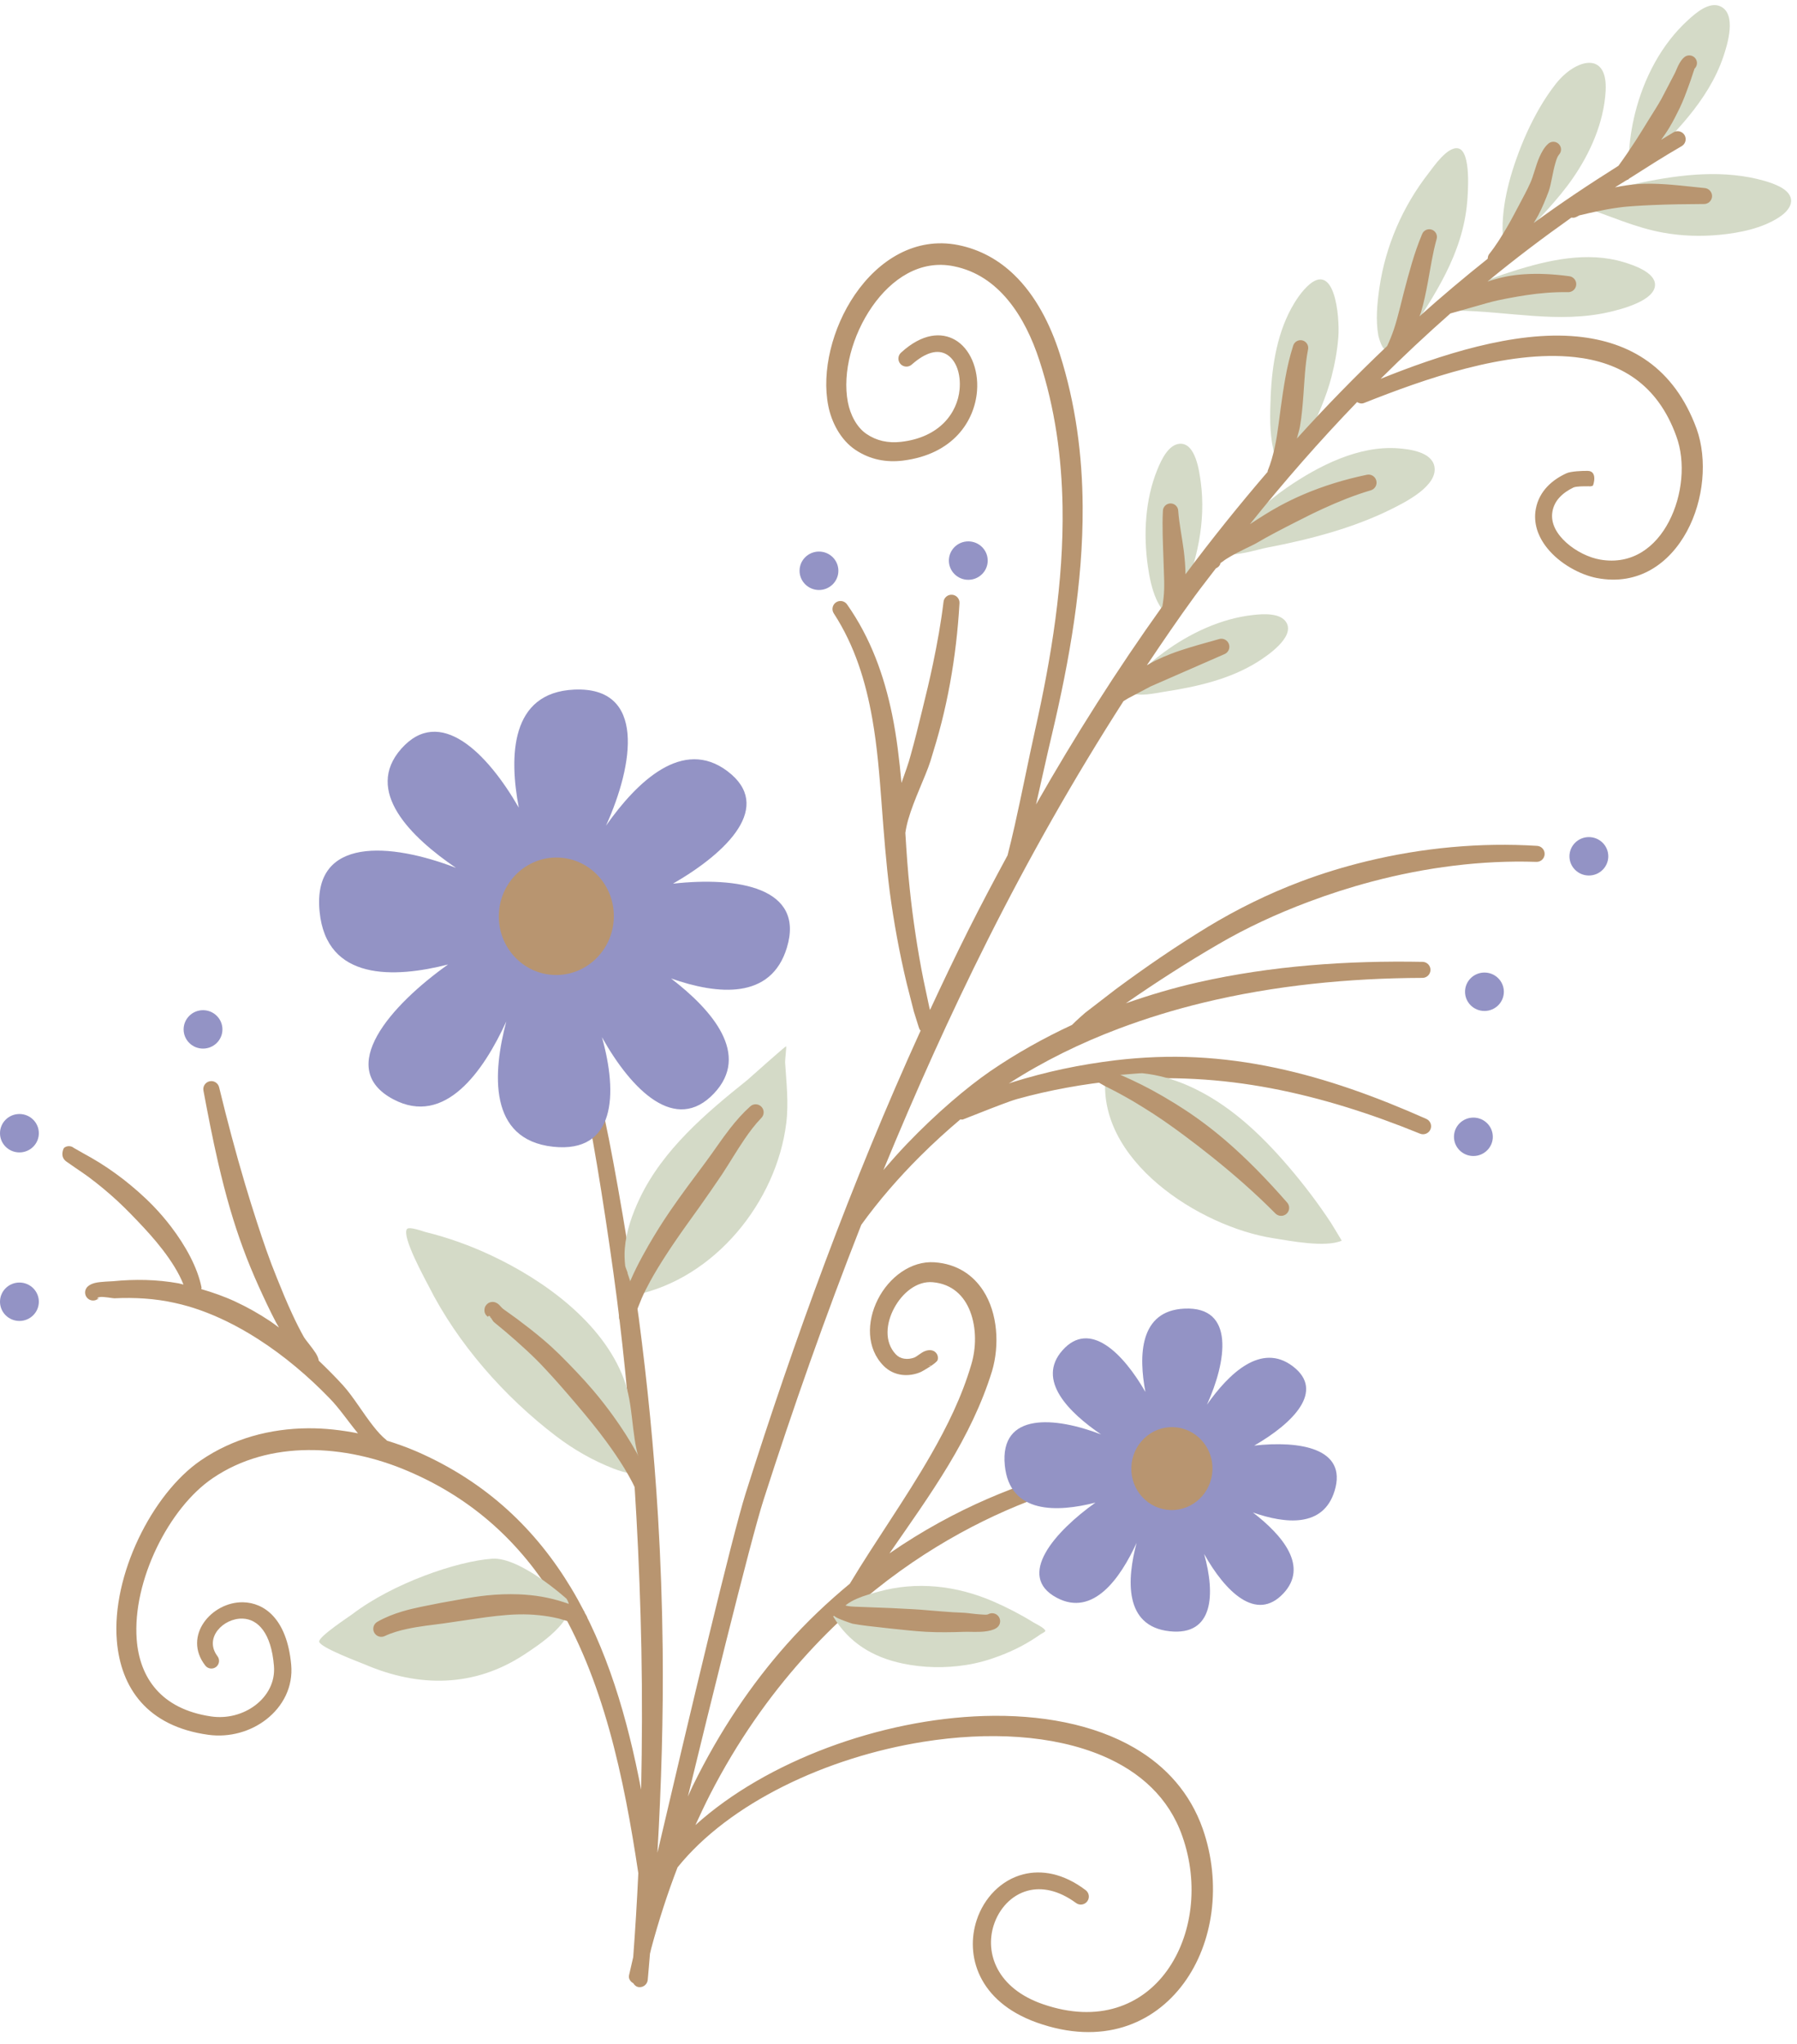 <?xml version="1.0" encoding="UTF-8" standalone="no"?><svg xmlns="http://www.w3.org/2000/svg" xmlns:xlink="http://www.w3.org/1999/xlink" fill="#b89570" height="80.3" preserveAspectRatio="xMidYMid meet" version="1" viewBox="0.0 -0.2 70.6 80.3" width="70.6" zoomAndPan="magnify"><g id="change1_1"><path clip-rule="evenodd" d="M45.096,22.037c-0.178-1.252-0.107-2.623,0.379-3.804 c0.144-0.35,0.421-0.969,0.872-1.002c0.63-0.047,0.773,1.101,0.829,1.514c0.206,1.528-0.144,3.136-0.768,4.534l-0.668,0.565 c-0.013-0.029-0.087-0.105-0.11-0.142c-0.074-0.122-0.147-0.242-0.204-0.373C45.247,22.92,45.159,22.477,45.096,22.037z M49.231,23.956c-1.258,0.137-2.49,0.72-3.501,1.463c-0.365,0.268-0.719,0.564-1.023,0.901c-0.11,0.121-0.214,0.248-0.306,0.383 c-0.041,0.061-0.043,0.24-0.1,0.195l0.057,0.092c0.398,0.196,0.998,0.039,1.409-0.023c1.251-0.19,2.562-0.49,3.645-1.171 c0.366-0.23,1.445-0.953,1.137-1.527C50.326,23.856,49.608,23.914,49.231,23.956z M54.468,13.455l0.792-0.368 c1.095-1.683,2.212-3.306,2.384-5.371c0.027-0.335,0.157-1.966-0.348-2.086c-0.423-0.1-0.979,0.726-1.175,0.979 c-1.013,1.301-1.686,2.85-1.925,4.483c-0.09,0.614-0.156,1.28-0.043,1.896C54.158,13.016,54.335,13.692,54.468,13.455z M59.768,9.139c0.695-0.751,1.432-1.483,2.017-2.327c0.693-0.999,1.223-2.194,1.296-3.423c0.096-1.619-1.184-1.265-1.941-0.315 c-0.243,0.305-0.458,0.63-0.654,0.967c-0.37,0.64-0.669,1.312-0.915,2.009c-0.42,1.188-0.678,2.461-0.458,3.58L59.768,9.139z M64.115,6.454l0.312-0.082c1.29-1.242,2.692-2.607,3.278-4.343c0.161-0.478,0.538-1.679-0.116-1.98 c-0.442-0.203-0.979,0.273-1.272,0.541c-1.05,0.957-1.739,2.291-2.079,3.66c-0.135,0.544-0.224,1.106-0.24,1.668 C63.996,5.973,63.962,6.55,64.115,6.454z M69.899,7.121c-0.183-0.091-0.377-0.16-0.574-0.216c-1.571-0.451-3.261-0.261-4.835,0.066 c-0.57,0.118-1.136,0.26-1.681,0.466c-0.067,0.025-0.463,0.142-0.467,0.259l-0.164,0.225c1.058,0.351,2.044,0.814,3.153,1.016 c0.738,0.134,1.488,0.159,2.235,0.086c0.785-0.077,1.658-0.25,2.329-0.688C70.487,7.949,70.565,7.454,69.899,7.121z M63.792,10.097 c-1.432-0.433-2.977-0.083-4.362,0.359c-0.491,0.156-0.985,0.327-1.447,0.556c-0.01,0.005-0.498,0.261-0.406,0.327l-0.355,0.662 c1.997,0.019,4.009,0.515,5.997,0.057c0.434-0.1,1.819-0.439,1.803-1.085C65.009,10.486,64.148,10.204,63.792,10.097z M50.394,17.985l1.025-1.098c0.345-0.739,0.683-1.48,0.889-2.272c0.134-0.519,0.232-1.049,0.273-1.584 c0.058-0.747-0.129-3.211-1.341-1.859c-0.147,0.164-0.275,0.345-0.39,0.534c-0.661,1.085-0.876,2.417-0.928,3.668 c-0.028,0.68-0.049,1.401,0.101,2.071C50.048,17.557,50.169,18.07,50.394,17.985z M54.932,17.41 c-1.555-0.118-3.125,0.689-4.369,1.541c-0.428,0.294-0.826,0.624-1.208,0.975c-0.043,0.04-0.469,0.547-0.465,0.546l-0.836,1.054 c0.424,0.166,1.316-0.138,1.73-0.217c1.654-0.316,3.39-0.765,4.899-1.521c0.516-0.259,1.823-0.904,1.67-1.672 C56.241,17.552,55.384,17.444,54.932,17.41z" fill="#d4dac7" fill-rule="evenodd"/></g><g id="change2_1"><path clip-rule="evenodd" d="M36.468,53.431c0.032,0.009,0.064,0.012,0.095,0.01 c0.009,0.03-0.068-0.001-0.096-0.01C36.467,53.431,36.467,53.431,36.468,53.431z M3.915,50.749c-0.023,0.033-0.05,0.06-0.081,0.081 C3.851,50.863,3.896,50.778,3.915,50.749z M47.942,21.941L47.942,21.941c0.008,0.004,0.004-0.014,0.005-0.021l-0.003,0.014 L47.942,21.941z M66.959,7.185c-0.692-0.066-1.381-0.16-2.074-0.169c-0.19-0.003-0.38,0.003-0.569,0.018 C64.029,7.055,63.745,7.1,63.46,7.157c-0.005,0.001-0.009,0.003-0.014,0.004c0.15-0.098,0.308-0.187,0.459-0.284 c0.026-0.017,0.06-0.016,0.081-0.041c0.006-0.006,0.012-0.014,0.018-0.02c0.68-0.433,1.359-0.868,2.063-1.274 c0.151-0.087,0.204-0.279,0.118-0.43c-0.087-0.151-0.279-0.204-0.43-0.118c-0.168,0.095-0.325,0.202-0.492,0.299 c0.109-0.157,0.222-0.313,0.319-0.476c0.15-0.249,0.28-0.507,0.405-0.762c0.069-0.146,0.133-0.293,0.192-0.443 c0.086-0.217,0.162-0.436,0.242-0.655l0.152-0.458c0.123-0.113,0.13-0.304,0.017-0.426c-0.113-0.123-0.305-0.13-0.427-0.017 c-0.069,0.057-0.126,0.138-0.179,0.228c-0.077,0.13-0.132,0.292-0.189,0.402L65.276,3.68c-0.156,0.28-0.335,0.553-0.508,0.833 c-0.171,0.277-0.341,0.557-0.519,0.831c-0.216,0.333-0.436,0.657-0.665,0.969c-1.139,0.717-2.256,1.459-3.331,2.249 c0.061-0.102,0.128-0.203,0.182-0.307c0.166-0.318,0.297-0.642,0.412-0.948c0.1-0.286,0.151-0.736,0.262-1.106 c0.037-0.125,0.071-0.242,0.137-0.322c0.115-0.121,0.11-0.312-0.011-0.427c-0.12-0.115-0.312-0.11-0.426,0.011 c-0.133,0.121-0.237,0.301-0.328,0.507c-0.15,0.341-0.241,0.771-0.368,1.034c-0.123,0.276-0.28,0.559-0.434,0.852 c-0.148,0.28-0.297,0.566-0.458,0.842c-0.222,0.381-0.449,0.748-0.699,1.061c-0.053,0.058-0.071,0.132-0.073,0.204 c-0.917,0.73-1.812,1.483-2.682,2.264c0.017-0.054,0.044-0.103,0.06-0.158c0.114-0.381,0.193-0.775,0.267-1.167 c0.109-0.574,0.189-1.148,0.344-1.697c0.054-0.157-0.029-0.329-0.187-0.384c-0.157-0.054-0.329,0.029-0.384,0.187 c-0.155,0.369-0.286,0.751-0.402,1.143c-0.111,0.375-0.213,0.755-0.312,1.136c-0.051,0.198-0.099,0.396-0.149,0.593 c-0.075,0.292-0.149,0.582-0.245,0.866c-0.075,0.219-0.161,0.434-0.26,0.645c-1.229,1.165-2.411,2.377-3.547,3.634 c0.039-0.159,0.093-0.314,0.121-0.475c0.071-0.407,0.104-0.82,0.135-1.233c0.045-0.593,0.066-1.187,0.18-1.779 c0.04-0.162-0.058-0.326-0.22-0.367c-0.161-0.04-0.325,0.058-0.366,0.22c-0.129,0.405-0.224,0.813-0.299,1.226 c-0.073,0.403-0.132,0.808-0.187,1.212c-0.029,0.21-0.055,0.42-0.083,0.63c-0.042,0.308-0.085,0.614-0.153,0.919 c-0.069,0.307-0.151,0.613-0.276,0.916c-0.006,0.013,0.002,0.026-0.002,0.039c-1.119,1.302-2.197,2.642-3.227,4.024 c-0.003-0.308-0.029-0.618-0.067-0.925c-0.07-0.539-0.181-1.063-0.218-1.559c-0.001-0.166-0.138-0.3-0.304-0.299 c-0.167,0.002-0.301,0.138-0.299,0.305c-0.031,0.591,0.001,1.236,0.023,1.884c0.005,0.16,0.01,0.32,0.016,0.479 c0.009,0.235,0.018,0.468,0.011,0.698c-0.007,0.231-0.031,0.457-0.071,0.678c-1.785,2.495-3.434,5.098-4.963,7.781 c0.221-0.967,0.432-1.943,0.628-2.762c0.689-2.914,1.222-5.938,1.204-8.939c-0.012-2.024-0.276-4.038-0.9-6 c-0.367-1.146-0.942-2.288-1.799-3.111c-0.592-0.569-1.318-0.987-2.198-1.163c-1.665-0.328-3.113,0.578-4.052,1.95 c-0.894,1.306-1.314,3.023-1.044,4.371c0.064,0.322,0.183,0.651,0.356,0.947c0.18,0.31,0.418,0.583,0.709,0.778 c0.286,0.191,0.59,0.318,0.907,0.386c0.311,0.066,0.635,0.077,0.967,0.035c1.974-0.249,2.811-1.557,2.904-2.735 c0.069-0.875-0.284-1.679-0.869-2.01c-0.525-0.296-1.272-0.267-2.116,0.505c-0.129,0.116-0.139,0.315-0.023,0.445 c0.116,0.129,0.316,0.139,0.445,0.023c0.56-0.496,1.025-0.599,1.365-0.4c0.39,0.228,0.568,0.791,0.513,1.378 c-0.085,0.912-0.775,1.886-2.306,2.059c-0.247,0.028-0.488,0.018-0.719-0.034c-0.225-0.051-0.439-0.144-0.64-0.282 c-0.195-0.134-0.349-0.323-0.468-0.533c-0.126-0.223-0.211-0.471-0.257-0.712c-0.221-1.164,0.176-2.633,0.955-3.753 c0.755-1.085,1.883-1.853,3.206-1.584c0.897,0.179,1.591,0.677,2.129,1.327c0.564,0.68,0.96,1.526,1.235,2.371 c0.615,1.878,0.879,3.808,0.91,5.751c0.048,2.942-0.438,5.912-1.08,8.777c-0.245,1.099-0.515,2.476-0.799,3.741 c-0.092,0.409-0.186,0.798-0.281,1.171c-0.527,0.975-1.047,1.954-1.544,2.945c-0.518,1.035-1.016,2.08-1.503,3.13 c-0.013-0.048-0.022-0.084-0.025-0.093l-0.233-1.098c-0.118-0.586-0.22-1.177-0.309-1.77c-0.09-0.592-0.166-1.187-0.228-1.782 c-0.08-0.725-0.128-1.468-0.174-2.213c0.024-0.169,0.062-0.343,0.113-0.523c0.229-0.799,0.668-1.661,0.871-2.291 c0.155-0.503,0.307-1.006,0.436-1.515c0.13-0.511,0.241-1.026,0.335-1.543c0.19-1.036,0.31-2.082,0.372-3.14 c0.015-0.174-0.113-0.327-0.287-0.342c-0.173-0.015-0.326,0.113-0.341,0.286c-0.099,0.82-0.246,1.627-0.414,2.43 c-0.125,0.603-0.27,1.202-0.418,1.801c-0.147,0.599-0.293,1.199-0.461,1.796c-0.082,0.314-0.219,0.686-0.358,1.078 c-0.083-0.9-0.186-1.797-0.365-2.672c-0.315-1.539-0.84-3.011-1.77-4.335c-0.097-0.144-0.293-0.182-0.437-0.085 c-0.144,0.097-0.182,0.293-0.085,0.437c0.827,1.275,1.253,2.679,1.51,4.132c0.195,1.101,0.284,2.232,0.368,3.36 c0.087,1.158,0.174,2.312,0.317,3.432c0.081,0.605,0.176,1.209,0.287,1.81c0.111,0.602,0.237,1.199,0.379,1.793l0.282,1.108 c0.01,0.036,0.131,0.424,0.181,0.579l0.028,0.084c0.012,0.03,0.023,0.048,0.028,0.056c0.01,0.014,0.02,0.016,0.03,0.028 c-2.723,5.982-4.971,12.153-6.881,18.196c-0.264,0.842-0.822,3.045-1.458,5.667c-0.66,2.718-1.406,5.88-2.003,8.435 c0.155-2.659,0.235-5.336,0.207-8.013c-0.019-1.74-0.08-3.478-0.184-5.208c-0.158-2.619-0.417-5.219-0.754-7.78 c-0.293-2.171-0.955-6.062-1.325-7.764c-0.086-0.393-0.158-0.675-0.206-0.803c-0.09-0.236-0.268-0.27-0.323-0.271 c-0.167-0.002-0.304,0.131-0.306,0.298c-0.002,0.071,0.022,0.137,0.063,0.189c0.041,0.118,0.096,0.368,0.164,0.713 c0.337,1.697,0.926,5.572,1.178,7.733c0.306,2.547,0.518,5.132,0.662,7.734c0.096,1.719,0.16,3.444,0.194,5.172 c0.036,1.841,0.028,3.682-0.01,5.518c-0.537-2.804-1.333-5.561-2.745-7.91c-1.365-2.272-3.297-4.165-6.085-5.377 c-0.377-0.162-0.767-0.301-1.162-0.423c-0.005-0.005-0.004-0.012-0.01-0.017c-0.189-0.15-0.36-0.345-0.525-0.555 c-0.41-0.521-0.777-1.144-1.177-1.59c-0.305-0.335-0.628-0.659-0.959-0.975c-0.011-0.074-0.044-0.177-0.123-0.301 c-0.138-0.214-0.41-0.534-0.457-0.618c-0.166-0.295-0.317-0.598-0.46-0.906c-0.218-0.468-0.414-0.946-0.605-1.422 c-0.296-0.722-0.547-1.459-0.787-2.199c-0.161-0.495-0.316-0.992-0.465-1.492c-0.374-1.256-0.709-2.525-1.018-3.797 c-0.037-0.17-0.205-0.278-0.374-0.241c-0.17,0.036-0.279,0.204-0.242,0.374c0.176,0.936,0.356,1.873,0.571,2.803 c0.143,0.622,0.3,1.241,0.48,1.854c0.15,0.512,0.317,1.02,0.501,1.521c0.184,0.503,0.39,0.997,0.609,1.486 c0.218,0.48,0.441,0.962,0.688,1.431c0.037,0.07,0.08,0.135,0.118,0.205c-0.12-0.086-0.235-0.177-0.358-0.258 c-0.434-0.288-0.887-0.544-1.357-0.762c-0.431-0.201-0.882-0.358-1.34-0.492c0-0.023,0.016-0.043,0.01-0.067 c-0.157-0.781-0.619-1.627-1.202-2.391c-0.215-0.281-0.446-0.55-0.685-0.797c-0.396-0.411-0.811-0.763-1.172-1.047 c-0.206-0.159-0.417-0.313-0.634-0.459c-0.217-0.146-0.44-0.285-0.668-0.414c-0.026-0.014-0.45-0.249-0.617-0.348 c-0.011-0.006-0.021-0.011-0.03-0.015c-0.109-0.097-0.276-0.103-0.393-0.008c-0.012,0.009-0.185,0.338,0.09,0.535 c0.16,0.115,0.569,0.393,0.594,0.41c0.203,0.137,0.398,0.284,0.591,0.436c0.193,0.152,0.382,0.309,0.566,0.472 c0.327,0.281,0.687,0.641,1.056,1.028c0.331,0.347,0.668,0.717,0.965,1.104c0.35,0.454,0.649,0.921,0.831,1.384 c-0.065-0.014-0.128-0.037-0.194-0.049c-0.425-0.076-0.856-0.119-1.289-0.131c-0.428-0.011-0.857,0.006-1.281,0.048 c-0.088,0.009-0.475,0.013-0.701,0.065c-0.182,0.042-0.301,0.129-0.348,0.204c-0.096,0.144-0.057,0.34,0.088,0.437 c0.11,0.073,0.25,0.068,0.353-0.003l-0.002-0.005c-0.015-0.045,0.021-0.067,0.083-0.076c0.165-0.023,0.516,0.052,0.577,0.049 c0.397-0.02,0.797-0.017,1.196,0.011c0.394,0.028,0.785,0.083,1.17,0.169c0.708,0.153,1.38,0.404,2.023,0.715 c0.433,0.209,0.851,0.448,1.257,0.708c1.025,0.657,1.969,1.458,2.809,2.326c0.377,0.383,0.732,0.913,1.114,1.375 c-0.651-0.128-1.312-0.204-1.969-0.198c-1.484,0.013-2.944,0.397-4.212,1.265c-1.913,1.315-3.505,4.522-3.292,7.082 c0.152,1.837,1.181,3.362,3.598,3.693c0.832,0.113,1.661-0.129,2.271-0.604c0.654-0.509,1.062-1.277,0.98-2.156 c-0.169-1.815-1.069-2.429-1.889-2.446c-1.231-0.026-2.388,1.323-1.486,2.485c0.101,0.132,0.291,0.157,0.423,0.056 c0.132-0.101,0.157-0.291,0.056-0.423c-0.544-0.72,0.234-1.502,0.989-1.477c0.592,0.02,1.125,0.551,1.23,1.863 c0.052,0.634-0.257,1.179-0.732,1.54c-0.47,0.357-1.105,0.534-1.739,0.44c-1.971-0.29-2.811-1.531-2.922-3.032 c-0.17-2.295,1.265-5.161,2.987-6.326c1.128-0.767,2.428-1.094,3.746-1.105c1.337-0.012,2.695,0.299,3.923,0.825 c2.628,1.117,4.45,2.886,5.754,5.007c1.93,3.14,2.735,7.043,3.298,10.788c-0.052,1.104-0.118,2.204-0.201,3.299 c-0.103,0.446-0.162,0.703-0.162,0.703c-0.032,0.136,0.046,0.255,0.163,0.318c0.05,0.082,0.124,0.147,0.227,0.156 c0.173,0.015,0.327-0.113,0.343-0.286c0.034-0.34,0.057-0.685,0.088-1.026c0.016-0.068,0.032-0.132,0.049-0.206 c0.303-1.128,0.65-2.188,1.034-3.186c2.038-2.532,5.861-4.328,9.659-4.933c2.554-0.407,5.09-0.277,7.046,0.554 c1.464,0.622,2.596,1.641,3.123,3.144c0.671,1.89,0.393,3.921-0.603,5.299c-0.988,1.366-2.694,2.061-4.865,1.311 c-1.813-0.623-2.286-2.008-1.94-3.098c0.206-0.647,0.688-1.185,1.332-1.359c0.551-0.149,1.21-0.028,1.904,0.481 c0.14,0.104,0.337,0.075,0.441-0.065c0.104-0.139,0.075-0.337-0.065-0.441c-0.883-0.668-1.737-0.801-2.449-0.62 c-0.868,0.221-1.539,0.923-1.827,1.788c-0.461,1.385,0.047,3.206,2.352,4.032c2.569,0.917,4.596,0.069,5.782-1.544 c1.155-1.57,1.501-3.897,0.743-6.067c-0.495-1.401-1.435-2.447-2.672-3.17c-1.594-0.932-3.689-1.327-5.927-1.258 c-4.04,0.125-8.536,1.759-11.332,4.285c0.186-0.407,0.375-0.808,0.571-1.193c1.077-2.099,2.325-3.855,3.644-5.332 c1.237-1.386,2.535-2.526,3.832-3.457c2.522-1.811,5.024-2.842,6.957-3.374c0.168-0.044,0.268-0.216,0.224-0.385 c-0.044-0.168-0.217-0.269-0.385-0.224c-1.997,0.501-4.6,1.482-7.219,3.293c0.784-1.135,1.6-2.276,2.316-3.464 c0.709-1.177,1.314-2.401,1.714-3.696c0.301-1.017,0.223-2.276-0.342-3.152c-0.398-0.617-1.024-1.059-1.918-1.122 c-0.921-0.064-1.788,0.586-2.228,1.46c-0.439,0.87-0.453,1.926,0.234,2.613c0.201,0.2,0.45,0.315,0.714,0.348 c0.248,0.03,0.508-0.009,0.746-0.114c0.054-0.024,0.621-0.343,0.657-0.47c0.045-0.16-0.048-0.327-0.208-0.373 c-0.082-0.024-0.194-0.019-0.317,0.035c-0.129,0.057-0.3,0.205-0.375,0.236c-0.134,0.054-0.279,0.073-0.416,0.051 c-0.123-0.018-0.238-0.075-0.329-0.172c-0.462-0.49-0.382-1.223-0.062-1.818c0.318-0.591,0.89-1.072,1.52-1.013 c0.766,0.07,1.231,0.543,1.463,1.145c0.251,0.647,0.244,1.439,0.042,2.1c-0.363,1.236-0.934,2.402-1.585,3.536 c-0.993,1.731-2.176,3.384-3.176,5.048c-0.001,0.002,0,0.005-0.001,0.007c-0.85,0.703-1.69,1.49-2.494,2.396 c-1.357,1.53-2.616,3.369-3.687,5.558c-0.065,0.133-0.124,0.278-0.188,0.413c0.485-1.995,1.011-4.137,1.493-6.058 c0.65-2.595,1.216-4.777,1.484-5.609c1.147-3.575,2.419-7.192,3.834-10.789c0.683-0.951,1.482-1.865,2.298-2.68 c0.539-0.538,1.079-1.027,1.595-1.462c0.035-0.001,0.068,0.015,0.102,0.002c0.291-0.11,0.958-0.381,1.502-0.585 c0.256-0.097,0.483-0.178,0.624-0.217c0.647-0.181,1.304-0.328,1.965-0.449c0.662-0.121,1.328-0.214,1.997-0.278 c1.03-0.104,2.035-0.113,3.024-0.061c1.017,0.053,2.017,0.179,3.006,0.367c1.971,0.375,3.902,0.991,5.836,1.779 c0.16,0.068,0.345-0.007,0.414-0.167c0.068-0.16-0.007-0.345-0.167-0.413c-1.956-0.869-3.91-1.58-5.921-2.005 c-1.026-0.217-2.066-0.36-3.125-0.412c-1.032-0.051-2.081-0.011-3.154,0.115c-0.689,0.084-1.375,0.195-2.055,0.339 c-0.679,0.145-1.352,0.321-2.015,0.529c-0.034,0.011-0.088,0.032-0.131,0.047c1.374-0.884,2.825-1.593,4.329-2.159 c1.078-0.406,2.181-0.743,3.303-1.015c2.808-0.681,5.729-0.966,8.619-0.976c0.174,0.001,0.316-0.139,0.318-0.313 c0.001-0.173-0.139-0.316-0.313-0.317c-2.948-0.055-5.937,0.153-8.812,0.803c-0.965,0.218-1.912,0.5-2.843,0.825 c0.589-0.41,1.187-0.808,1.793-1.196c0.606-0.388,1.219-0.764,1.842-1.125c1.109-0.649,2.301-1.198,3.537-1.662 c0.811-0.305,1.642-0.573,2.485-0.796c2.124-0.562,4.324-0.848,6.466-0.776c0.174,0.009,0.321-0.126,0.33-0.299 c0.008-0.174-0.126-0.322-0.3-0.33c-2.209-0.139-4.494,0.071-6.699,0.607c-0.878,0.213-1.743,0.477-2.583,0.794 c-1.281,0.483-2.504,1.087-3.644,1.777c-0.624,0.381-1.239,0.777-1.844,1.188s-1.199,0.836-1.786,1.27l-1.197,0.922 c-0.021,0.017-0.365,0.319-0.517,0.476c-1.107,0.514-2.18,1.113-3.206,1.814c-0.904,0.623-2.109,1.638-3.282,2.863 c-0.312,0.326-0.619,0.671-0.921,1.023c1.254-3.05,2.611-6.077,4.098-9.038c1.619-3.223,3.397-6.362,5.335-9.381l0.176-0.107 l0.889-0.47l2.886-1.262c0.164-0.059,0.249-0.239,0.19-0.403c-0.059-0.164-0.24-0.249-0.403-0.19 c-0.375,0.108-0.747,0.206-1.116,0.319c-0.25,0.077-0.499,0.157-0.744,0.25c-0.206,0.079-0.409,0.166-0.608,0.263 c-0.119,0.058-0.235,0.127-0.352,0.192c0.611-0.913,1.229-1.821,1.875-2.707c0.272-0.373,0.56-0.733,0.838-1.101 c0.082-0.036,0.151-0.095,0.175-0.186c-0.008-0.006-0.005-0.013,0.005-0.021c0.018-0.017,0.059-0.038,0.083-0.057 c0.085-0.07,0.199-0.139,0.32-0.209c0.375-0.217,0.829-0.416,0.973-0.497c0.523-0.308,1.057-0.582,1.589-0.852 c0.356-0.181,0.71-0.36,1.072-0.525c0.6-0.274,1.211-0.523,1.856-0.714c0.169-0.042,0.272-0.214,0.229-0.382 c-0.042-0.169-0.213-0.272-0.382-0.23c-0.87,0.182-1.701,0.436-2.5,0.779c-0.319,0.137-0.633,0.29-0.94,0.457 c-0.391,0.213-0.767,0.457-1.145,0.704c1.334-1.664,2.735-3.268,4.211-4.797c0.083,0.05,0.178,0.074,0.275,0.035 c2.33-0.924,5.603-2.096,8.287-1.8c1.749,0.193,3.236,1.04,3.98,3.105c0.372,1.006,0.244,2.331-0.291,3.355 c-0.519,0.995-1.436,1.709-2.698,1.492c-0.435-0.074-0.951-0.32-1.339-0.672c-0.358-0.326-0.619-0.742-0.54-1.21 c0.037-0.217,0.134-0.4,0.271-0.551c0.15-0.166,0.344-0.297,0.554-0.398c0.11-0.052,0.425-0.049,0.559-0.049 c0.012,0.001,0.022,0,0.033-0.001c0.055,0.009,0.114,0.003,0.17-0.021c0.022-0.01,0.202-0.573-0.195-0.583 c-0.2-0.005-0.664,0.016-0.829,0.09c-0.289,0.13-0.553,0.305-0.762,0.525c-0.224,0.237-0.385,0.526-0.451,0.871 c-0.109,0.568,0.087,1.104,0.449,1.552c0.488,0.608,1.29,1.044,1.949,1.171c1.627,0.31,2.848-0.563,3.539-1.838 c0.66-1.22,0.811-2.811,0.379-4.023c-0.888-2.421-2.637-3.426-4.694-3.625c-2.475-0.239-5.41,0.732-7.722,1.662 c0.889-0.885,1.804-1.742,2.746-2.572c0.003,0,0.009,0,0.012-0.001l0.34-0.096l1.061-0.301c0.312-0.091,0.626-0.152,0.938-0.21 c0.211-0.039,0.421-0.077,0.632-0.108c0.533-0.079,1.068-0.126,1.62-0.117c0.173,0.013,0.324-0.117,0.337-0.291 c0.013-0.173-0.117-0.324-0.29-0.337c-0.592-0.079-1.174-0.113-1.754-0.075c-0.236,0.016-0.471,0.044-0.704,0.089 c-0.248,0.048-0.494,0.119-0.739,0.198c1.063-0.877,2.165-1.71,3.296-2.512c0.045,0.005,0.09,0.012,0.155-0.009 c0.033-0.01,0.118-0.057,0.156-0.078l0.396-0.093c0.232-0.054,0.464-0.101,0.698-0.144c0.154-0.027,0.307-0.052,0.461-0.072 c0.215-0.031,0.431-0.046,0.646-0.061c0.218-0.015,0.437-0.025,0.655-0.035c0.677-0.031,1.353-0.037,2.032-0.042 c0.174,0.008,0.321-0.127,0.329-0.301C67.268,7.341,67.133,7.193,66.959,7.185z" fill="inherit" fill-rule="evenodd"/></g><g id="change1_2"><path clip-rule="evenodd" d="M25.178,57.725c0.116,0.045-0.248-0.018-0.37-0.039 c-0.245-0.043-0.482-0.115-0.715-0.205c-0.81-0.316-1.559-0.747-2.25-1.273c-2.02-1.538-3.86-3.623-5.005-5.897 c-0.126-0.25-1.062-1.936-0.851-2.233c0.083-0.117,0.635,0.091,0.73,0.115c0.891,0.218,1.754,0.531,2.583,0.919 c2.066,0.969,4.369,2.623,5.208,4.848c0.382,1.013,0.286,2.12,0.596,3.15L25.178,57.725z M30.888,40.899 c-0.031-0.02-1.45,1.262-1.528,1.324c-1.626,1.3-3.316,2.733-4.228,4.65c-0.291,0.612-0.532,1.289-0.585,1.971 c-0.018,0.219-0.009,0.443,0.014,0.662c0.01,0.098,0.143,0.365,0.087,0.284l0.293,0.878c3.146-0.648,5.566-3.665,5.949-6.75 c0.1-0.806,0.004-1.596-0.046-2.4C30.841,41.474,30.9,40.906,30.888,40.899z M19.333,61.025c-1.401,0.1-3.909,0.974-5.485,2.174 c-0.127,0.097-1.335,0.884-1.308,1.084c0.032,0.232,1.625,0.822,1.804,0.899c2.113,0.905,4.287,0.901,6.253-0.393 c0.48-0.316,2.195-1.407,1.66-2.192C22.257,62.597,20.437,60.946,19.333,61.025z M40.607,63.53c-0.51-0.316-1.047-0.595-1.597-0.832 c-1.436-0.619-3.002-0.798-4.518-0.373c-0.452,0.126-1.262,0.333-1.489,0.796l-0.271,0.169c0.615,1.029,1.55,1.603,2.729,1.851 c0.816,0.172,1.683,0.188,2.506,0.056c0.449-0.071,0.888-0.195,1.313-0.358c0.292-0.112,0.578-0.238,0.854-0.385 c0.258-0.137,0.507-0.293,0.746-0.46c0.025-0.018,0.188-0.094,0.188-0.133C41.067,63.758,40.673,63.571,40.607,63.53z M52.288,47.828c-0.504-0.766-1.062-1.5-1.657-2.196c-1.108-1.295-2.374-2.494-3.951-3.188c-0.57-0.25-1.171-0.424-1.79-0.487 c-0.182-0.018-1.35,0.159-1.442,0.001c-0.446,3.413,3.707,6.031,6.57,6.477c0.647,0.101,2.047,0.38,2.694,0.098 C52.718,48.531,52.304,47.852,52.288,47.828z" fill="#d4dac7" fill-rule="evenodd"/></g><g id="change2_2"><path d="M24.348,51.403c-0.004,0.009-0.007,0.018-0.01,0.028c-0.008-0.013,0.003-0.033,0.024-0.055 C24.357,51.385,24.352,51.394,24.348,51.403z M29.469,43.264c-0.287,0.257-0.544,0.55-0.785,0.858 c-0.343,0.439-0.652,0.911-0.978,1.349c-0.229,0.314-0.465,0.622-0.695,0.935c-0.232,0.317-0.462,0.635-0.683,0.959 c-0.299,0.437-0.58,0.885-0.845,1.343c-0.168,0.295-0.333,0.592-0.484,0.897c-0.153,0.31-0.293,0.625-0.411,0.95l-0.2,0.615 c-0.009,0.032,0.005,0.096,0.012,0.154c-0.014,0.016-0.027,0.033-0.038,0.052c0.011-0.012,0.025-0.025,0.04-0.038 c0.008,0.059,0.007,0.108-0.033,0.105c-0.017-0.001-0.027-0.005-0.031-0.012c-0.05,0.145,0.019,0.307,0.162,0.372 c0.13,0.064,0.232,0.028,0.311-0.017c0.06-0.034,0.111-0.095,0.144-0.186c0.018-0.047,0.028-0.196,0.031-0.245l0.222-0.552 c0.102-0.234,0.219-0.462,0.342-0.686c0.187-0.343,0.393-0.675,0.604-1.002c0.138-0.215,0.281-0.426,0.425-0.636 c0.291-0.425,0.595-0.84,0.894-1.259c0.303-0.425,0.599-0.856,0.891-1.287c0.298-0.453,0.579-0.936,0.891-1.393 c0.199-0.291,0.409-0.572,0.651-0.822c0.125-0.12,0.129-0.32,0.009-0.445C29.794,43.147,29.594,43.143,29.469,43.264z M23.308,54.416c-0.438-0.515-0.897-0.984-1.319-1.407c-0.212-0.208-0.43-0.407-0.656-0.598c-0.333-0.283-0.679-0.55-1.03-0.813 l-0.529-0.38c-0.059-0.039-0.148-0.16-0.203-0.2c-0.077-0.057-0.149-0.078-0.201-0.079c-0.087-0.002-0.163,0.02-0.224,0.076 c-0.043,0.04-0.103,0.101-0.112,0.219c-0.014,0.12,0.044,0.232,0.141,0.291c0-0.008,0.006-0.018,0.017-0.031 c0.023-0.026,0.057,0.01,0.092,0.061c-0.015,0.001-0.029,0.002-0.042,0.001c0.016,0.005,0.033,0.009,0.05,0.012 c0.04,0.06,0.082,0.137,0.113,0.161l0.477,0.396c0.269,0.23,0.534,0.463,0.794,0.704c0.255,0.236,0.504,0.479,0.74,0.736 c0.398,0.423,0.815,0.903,1.24,1.404c0.396,0.467,0.797,0.952,1.164,1.453c0.504,0.688,0.957,1.394,1.258,2.099 c0.064,0.162,0.246,0.242,0.408,0.179c0.163-0.064,0.243-0.246,0.179-0.408c-0.338-0.953-0.901-1.939-1.562-2.858 C23.85,55.082,23.583,54.74,23.308,54.416z M22.945,63.153c0.055-0.067-0.03-0.074-0.119-0.066l0.007,0.007 C22.873,63.105,22.911,63.125,22.945,63.153z M22.945,63.153l-0.003,0.003c-0.018,0.02-0.061-0.014-0.109-0.062 c-0.008-0.002-0.016-0.004-0.024-0.006l0.017-0.001c-0.059-0.058-0.124-0.132-0.164-0.153c-0.07-0.037-0.143-0.068-0.217-0.098 c-0.101-0.04-0.205-0.074-0.308-0.108c-0.284-0.092-0.571-0.162-0.862-0.213c-0.291-0.05-0.585-0.078-0.884-0.091 c-0.423-0.015-0.848-0.002-1.271,0.043c-0.615,0.065-1.225,0.191-1.831,0.298c-0.482,0.098-0.99,0.184-1.475,0.328 c-0.342,0.102-0.673,0.23-0.979,0.405c-0.154,0.08-0.215,0.271-0.135,0.425c0.08,0.155,0.271,0.215,0.425,0.135 c0.274-0.128,0.567-0.21,0.867-0.275c0.474-0.103,0.964-0.154,1.431-0.216c0.418-0.064,0.84-0.125,1.261-0.185 c0.275-0.04,0.549-0.079,0.825-0.109c0.291-0.031,0.582-0.056,0.874-0.061c0.266-0.005,0.529,0.004,0.791,0.032 c0.261,0.027,0.521,0.068,0.78,0.131l0.438,0.128c0.047,0.02,0.141,0.104,0.17,0.125c0.143,0.106,0.271,0.067,0.289,0.061 c0.026-0.01,0.384-0.233,0.128-0.503C22.968,63.174,22.957,63.163,22.945,63.153z M38.824,63.206 c-0.066,0.032-0.172,0.013-0.284,0.008c-0.248-0.013-0.518-0.059-0.67-0.066c-0.572-0.018-1.144-0.08-1.717-0.122 c-0.386-0.028-0.774-0.04-1.158-0.063l-1.411-0.054c-0.009,0-0.232-0.007-0.362-0.045c-0.012-0.02-0.027-0.039-0.043-0.056 c0.011,0.018,0.02,0.039,0.027,0.051c-0.054-0.017-0.087-0.041-0.073-0.073c0.003-0.006,0.006-0.009,0.009-0.011 c-0.081-0.061-0.192-0.079-0.293-0.038c-0.182,0.061-0.2,0.201-0.197,0.311c0.001,0.055,0.039,0.185,0.2,0.28 c0.149,0.088,0.624,0.246,0.644,0.25c0.193,0.035,0.388,0.063,0.583,0.087c0.284,0.035,0.568,0.061,0.85,0.096 c0.484,0.048,0.97,0.109,1.459,0.135c0.494,0.026,0.989,0.018,1.482,0.001c0.179-0.009,0.522,0.018,0.8-0.012 c0.188-0.02,0.354-0.06,0.462-0.129c0.152-0.086,0.206-0.278,0.121-0.43C39.168,63.175,38.975,63.121,38.824,63.206z M50.563,47.029 c-0.753-0.86-1.555-1.696-2.433-2.448c-0.351-0.301-0.716-0.586-1.092-0.855c-0.567-0.406-1.162-0.768-1.769-1.101 c-0.257-0.138-0.517-0.27-0.781-0.394c-0.264-0.125-0.531-0.242-0.802-0.351c-0.084-0.034-0.282-0.146-0.428-0.183 c-0.099-0.024-0.187-0.029-0.255-0.011c-0.162,0.035-0.266,0.196-0.23,0.359c0.032,0.146,0.164,0.244,0.308,0.237v-0.001 c0.003-0.014,0.015-0.012,0.031-0.002c0.007-0.001,0.014-0.002,0.02-0.004c-0.004,0.001-0.01,0.003-0.017,0.006 c0.027,0.015,0.062,0.047,0.088,0.061c0.09,0.05,0.175,0.103,0.222,0.126c0.251,0.122,0.498,0.252,0.742,0.388 c0.245,0.136,0.485,0.278,0.722,0.426c0.568,0.345,1.113,0.73,1.65,1.129c0.357,0.265,0.709,0.538,1.058,0.816 c0.877,0.701,1.723,1.442,2.505,2.231c0.119,0.127,0.319,0.134,0.446,0.016C50.675,47.355,50.682,47.156,50.563,47.029z M43.081,42.282c0,0.003,0.006-0.001,0.008,0c-0.001,0-0.001,0-0.002,0H43.081z M43.102,42.28c-0.004,0.001-0.009,0.001-0.013,0.002 c0.005,0.003,0.014,0.004,0.026-0.001l-0.003-0.002L43.102,42.28z" fill="inherit"/></g><g id="change3_1"><path clip-rule="evenodd" d="M8.739,40.234c0,0.416-0.342,0.754-0.763,0.754 s-0.762-0.338-0.762-0.754c0-0.416,0.341-0.755,0.762-0.755S8.739,39.818,8.739,40.234z M0.763,43.557 C0.342,43.557,0,43.895,0,44.312c0,0.416,0.342,0.754,0.763,0.754c0.421,0,0.763-0.338,0.763-0.754 C1.526,43.895,1.184,43.557,0.763,43.557z M0.763,50.177C0.342,50.177,0,50.515,0,50.931s0.342,0.755,0.763,0.755 c0.421,0,0.763-0.339,0.763-0.755S1.184,50.177,0.763,50.177z M32.176,21.465c-0.421,0-0.763,0.338-0.763,0.754 c0,0.417,0.342,0.755,0.763,0.755c0.421,0,0.762-0.338,0.762-0.755C32.938,21.803,32.597,21.465,32.176,21.465z M38.042,21.065 c-0.421,0-0.763,0.338-0.763,0.755c0,0.416,0.342,0.754,0.763,0.754s0.763-0.338,0.763-0.754 C38.805,21.403,38.463,21.065,38.042,21.065z M62.423,32.68c-0.421,0-0.763,0.338-0.763,0.755c0,0.416,0.342,0.754,0.763,0.754 c0.421,0,0.763-0.338,0.763-0.754C63.186,33.018,62.844,32.68,62.423,32.68z M58.321,38.001c-0.422,0-0.763,0.338-0.763,0.755 c0,0.416,0.341,0.754,0.763,0.754c0.421,0,0.762-0.338,0.762-0.754C59.083,38.339,58.742,38.001,58.321,38.001z M57.886,43.698 c-0.421,0-0.763,0.338-0.763,0.755c0,0.416,0.342,0.754,0.763,0.754c0.421,0,0.763-0.338,0.763-0.754 C58.649,44.036,58.307,43.698,57.886,43.698z" fill="#9393c5" fill-rule="evenodd"/></g><g id="change4_1"><path clip-rule="evenodd" d="M49.277,56.581c1.527-0.882,2.789-2.148,1.514-3.115 c-1.242-0.944-2.514,0.287-3.372,1.507c0.766-1.689,1.116-3.862-0.882-3.772c-1.778,0.079-1.805,1.854-1.537,3.273 c-0.877-1.525-2.189-2.841-3.259-1.634c-1.035,1.17,0.254,2.442,1.517,3.303c-1.796-0.694-3.988-0.891-3.782,1.214 c0.19,1.933,2.084,1.842,3.562,1.464c-1.593,1.134-3.134,2.879-1.521,3.737c1.436,0.764,2.506-0.78,3.137-2.157 c-0.378,1.422-0.507,3.28,1.3,3.474c1.729,0.185,1.796-1.458,1.353-3.036c0.826,1.473,2.042,2.686,3.109,1.555 c1.01-1.071-0.036-2.295-1.193-3.185c1.296,0.455,2.77,0.594,3.21-0.849C52.946,56.683,51.063,56.382,49.277,56.581z M46.467,58.849 c0.003,0.008,0.005,0.017,0.008,0.026c-0.417-0.599-1.092-0.049-1.217-0.091c0.035-0.117,0.052-0.183,0.052-0.183 c-0.092,0.098-0.177-0.391-0.499-0.557c0.082-0.211,0.284-0.607,0.099-0.947c0.102,0.05,0.16,0.076,0.16,0.076 c-0.117-0.148,0.951-0.058,0.75-0.848c0.22,0.099,0.517,0.194,0.779-0.001c-0.145,0.277-0.226,0.454-0.226,0.454 c0.13-0.1,0.105,0.64,0.614,0.715c-0.018,0.224,0.07,0.451,0.087,0.567C46.801,58.129,46.298,58.243,46.467,58.849z M26.44,34.51 c2.164-1.25,3.952-3.043,2.146-4.414c-1.76-1.336-3.562,0.408-4.778,2.136c1.086-2.394,1.582-5.471-1.249-5.345 c-2.519,0.113-2.557,2.628-2.177,4.637c-1.242-2.159-3.102-4.024-4.617-2.314c-1.467,1.657,0.359,3.459,2.149,4.679 c-2.544-0.983-5.651-1.262-5.358,1.72c0.268,2.738,2.952,2.61,5.047,2.075c-2.258,1.606-4.441,4.078-2.156,5.293 c2.035,1.083,3.55-1.104,4.444-3.055c-0.534,2.014-0.718,4.646,1.842,4.921c2.45,0.262,2.545-2.065,1.916-4.302 c1.172,2.089,2.894,3.806,4.405,2.204c1.432-1.518-0.051-3.252-1.69-4.512c1.836,0.644,3.924,0.841,4.548-1.202 C31.639,34.654,28.971,34.227,26.44,34.51z M22.46,37.722c0.004,0.013,0.007,0.025,0.011,0.038c-0.59-0.849-1.547-0.07-1.724-0.129 c0.049-0.166,0.074-0.26,0.074-0.26c-0.13,0.14-0.252-0.554-0.707-0.788c0.115-0.3,0.402-0.86,0.14-1.342 c0.145,0.07,0.227,0.107,0.227,0.107c-0.166-0.21,1.346-0.082,1.062-1.201c0.311,0.14,0.732,0.274,1.104-0.002 c-0.206,0.392-0.32,0.644-0.32,0.644c0.184-0.141,0.148,0.907,0.869,1.012c-0.025,0.318,0.1,0.64,0.124,0.805 C22.933,36.703,22.22,36.865,22.46,37.722z" fill="#9393c5" fill-rule="evenodd"/></g><g id="change2_3"><path clip-rule="evenodd" d="M47.635,57.534c-0.029,0.898-0.766,1.606-1.646,1.579 c-0.88-0.027-1.571-0.779-1.542-1.677c0.029-0.899,0.766-1.606,1.646-1.579C46.973,55.884,47.664,56.635,47.635,57.534z M21.93,33.484c-1.246-0.039-2.291,0.964-2.332,2.237c-0.041,1.272,0.938,2.337,2.185,2.375c1.246,0.039,2.291-0.964,2.332-2.237 C24.156,34.586,23.177,33.522,21.93,33.484z" fill="inherit" fill-rule="evenodd"/></g></svg>
